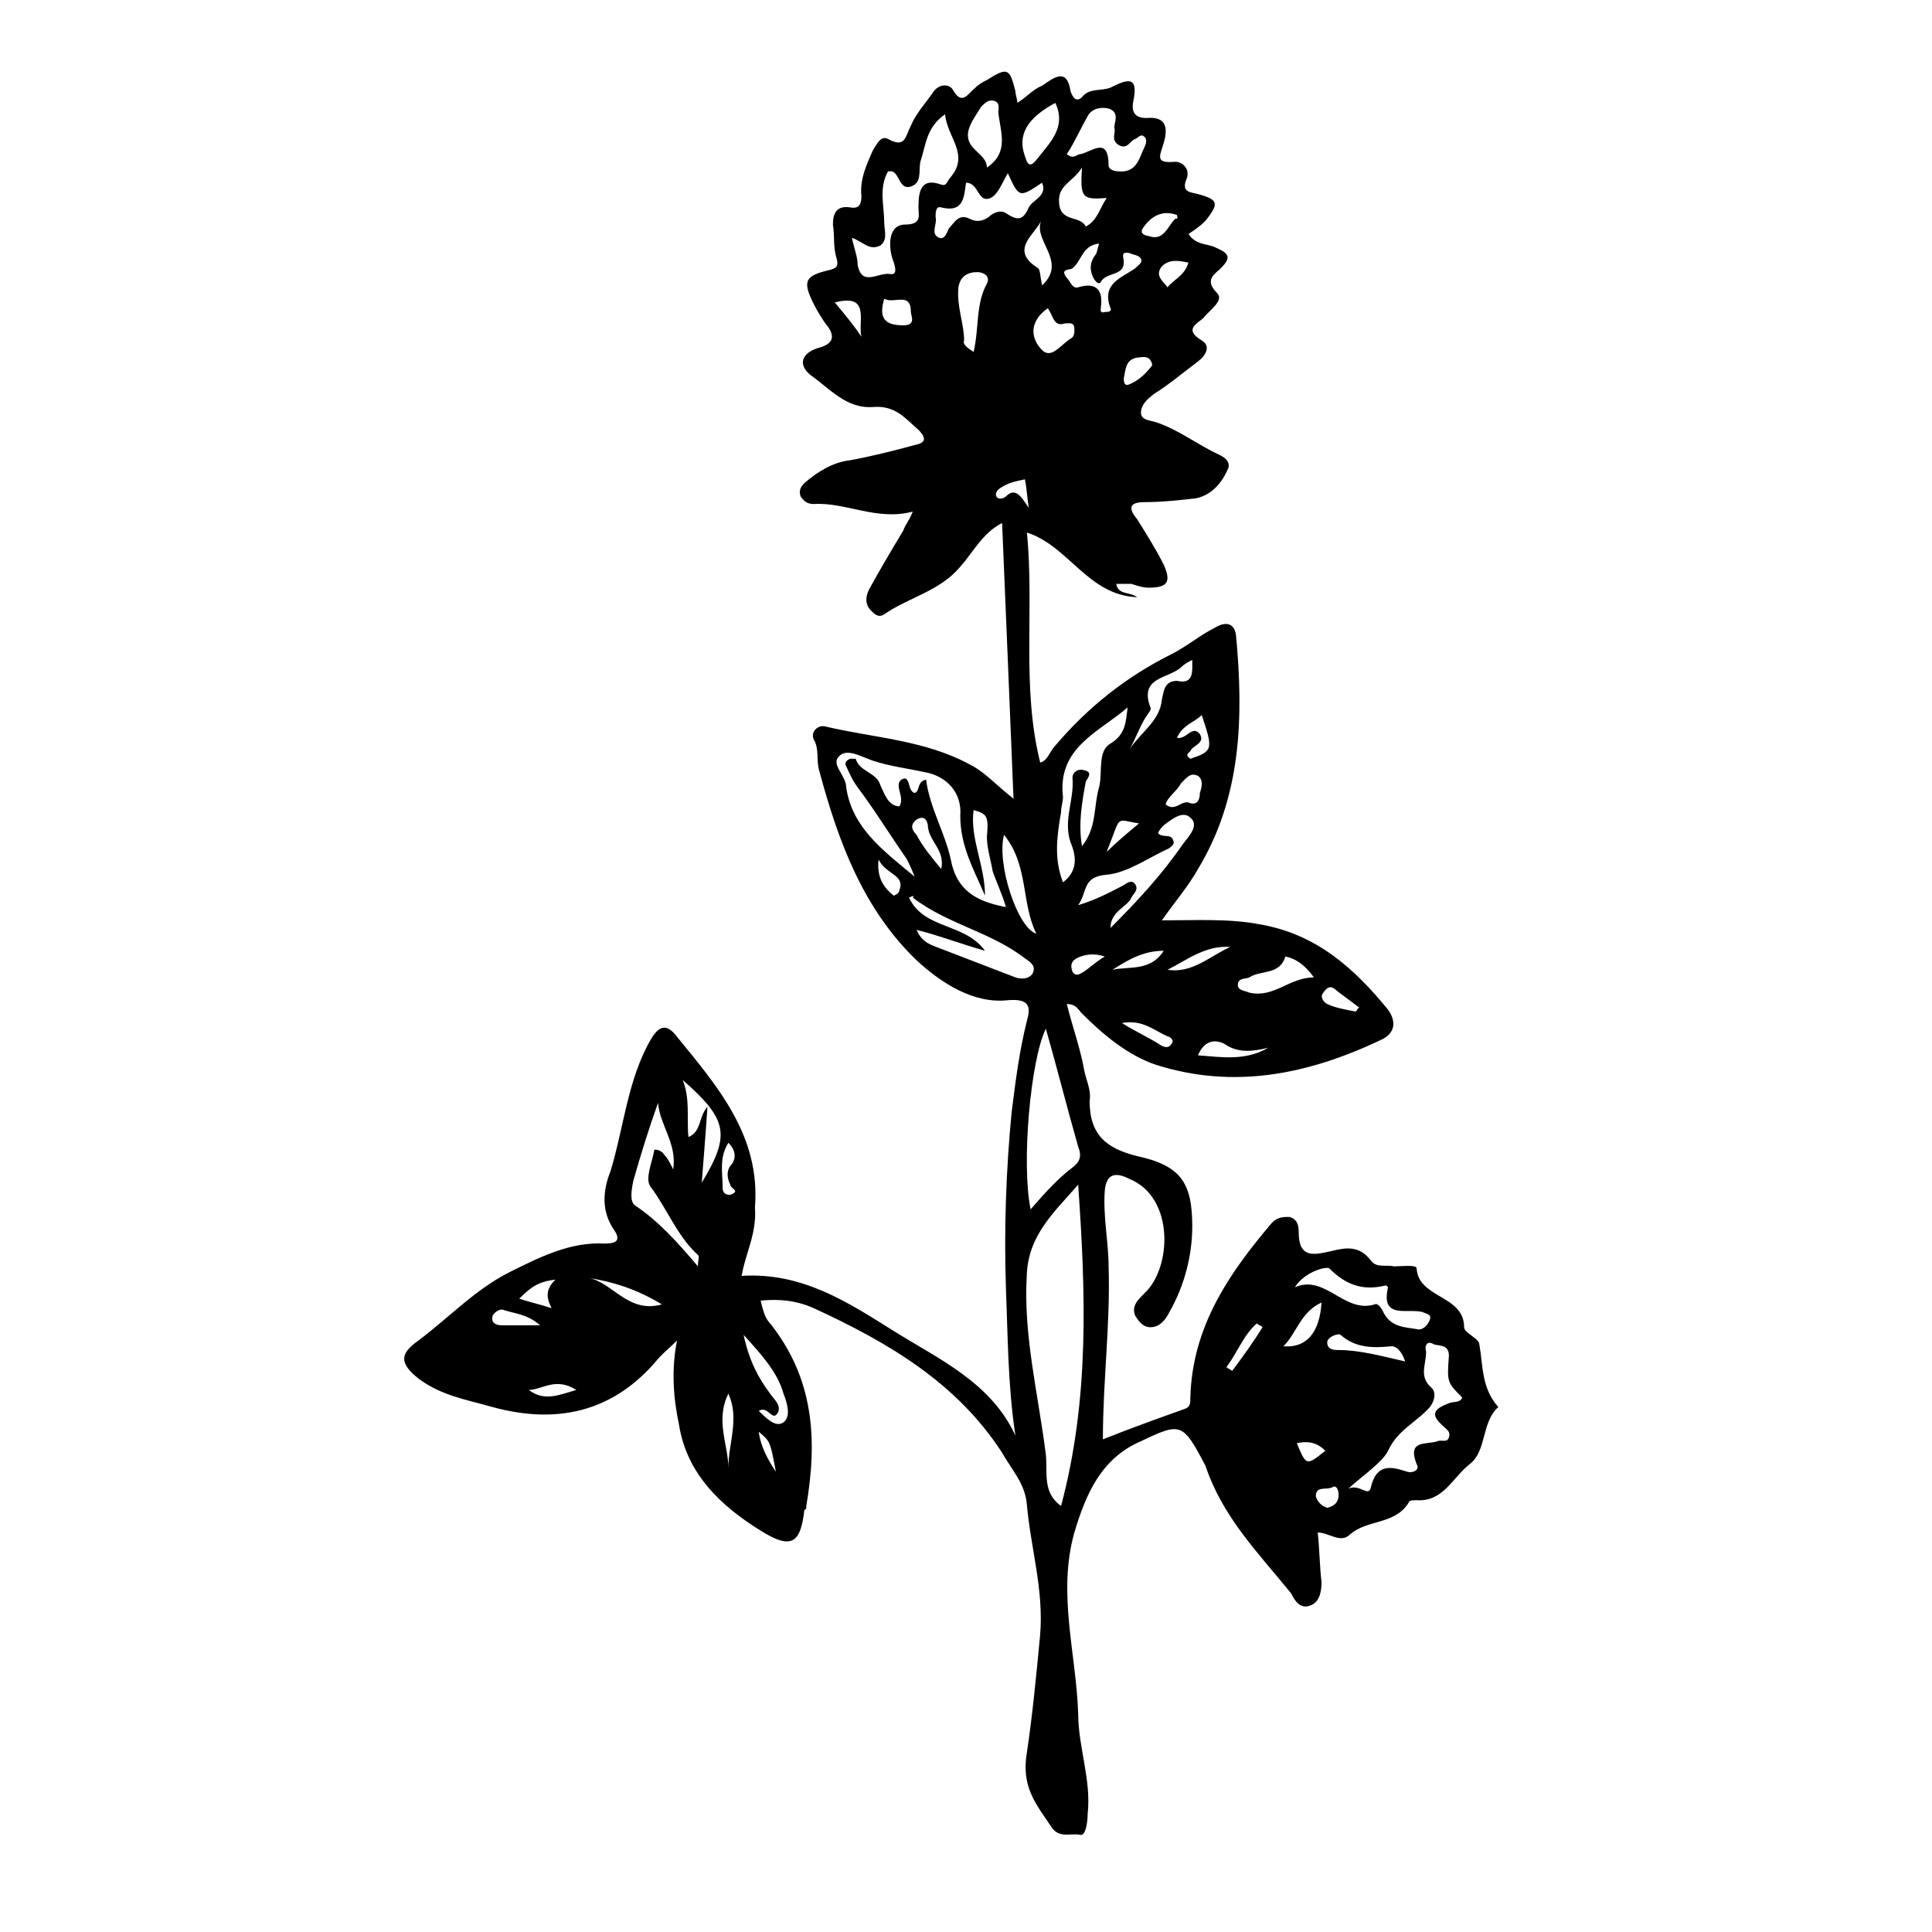 <?xml version="1.0" encoding="UTF-8"?>
<!-- Uploaded to: ICON Repo, www.svgrepo.com, Generator: ICON Repo Mixer Tools -->
<svg fill="#000000" width="800px" height="800px" version="1.1" viewBox="144 144 512 512" xmlns="http://www.w3.org/2000/svg">
 <path d="m340.55 482.12c16.121-1.008 28.215 7.055 40.305 14.609 12.09 7.559 25.695 13.602 32.242 27.711-2.016-13.098-2.016-26.703-2.519-39.297-0.504-15.113 0-30.73 1.512-46.352 1.008-8.062 2.016-16.121 4.031-24.184 1.008-3.527 1.008-6.047-5.039-5.543-9.07 1.008-17.633-4.535-24.184-10.578-14.105-13.602-20.656-31.234-25.695-49.879-1.008-3.023 0-6.047-1.512-8.566-1.008-2.016 1.008-4.031 3.023-3.527 12.594 3.023 26.199 3.527 38.289 10.078 4.031 2.016 7.055 5.543 11.586 9.07-1.008-25.191-2.016-48.871-3.023-73.051-5.039 2.519-7.559 7.559-11.082 11.586-5.543 6.551-13.602 8.062-20.152 12.594-1.512 1.008-2.519 0-3.527-1.008-1.512-1.512-1.512-3.527-0.504-5.543 3.023-5.543 6.047-10.578 9.07-15.617 0.504-1.512 1.512-2.519 2.519-5.039-9.574 2.519-17.633-2.519-26.199-2.016-1.512 0-2.519-0.504-3.527-2.016-0.504-1.512 0-2.519 1.008-3.527 3.527-3.023 7.559-5.543 12.09-6.047 5.543-1.008 11.586-2.519 17.129-4.031 2.519-0.504 3.527-1.512 1.008-4.031-3.527-3.023-6.047-6.551-12.09-6.047-7.055 0.504-11.586-5.039-16.625-8.566-3.023-2.519-2.519-5.543 2.016-7.055 4.031-1.008 5.039-3.023 2.016-6.551-1.008-1.512-2.016-3.023-3.023-5.039-3.023-6.047-2.519-7.559 4.031-9.07 2.016-0.504 2.519-1.008 2.016-3.023-1.008-3.023-0.504-6.047-1.008-9.07 0-3.023 1.008-5.039 4.535-4.535 2.519 0.504 3.023-1.008 3.023-3.023-0.504-4.535 1.512-8.566 3.023-12.09 1.008-1.512 2.016-4.031 4.031-3.023 4.535 2.519 4.535-0.504 6.047-3.527 1.512-3.527 4.031-6.047 6.047-9.07 1.512-2.016 4.031-2.016 5.039-0.504 2.519 4.535 4.031 1.008 6.047-0.504 1.008-1.008 2.016-1.512 3.023-2.016 5.543-3.527 6.047-3.023 7.559 3.023 0 1.008 0.504 2.016 0.504 3.023 2.519-1.512 4.031-3.527 6.551-4.535 3.023-2.016 6.551-5.039 7.559 1.512 0.504 1.512 1.512 3.023 3.023 1.512 2.016-2.519 5.039-1.512 7.559-2.519 4.031-2.016 7.559-3.527 6.047 3.527-0.504 2.519 0 4.535 3.527 4.535 5.543-0.504 5.543 3.023 4.535 6.551-1.008 3.527-2.519 5.543 3.023 5.039 2.016 0 4.031 2.016 3.023 4.535-1.512 3.527 1.008 3.527 3.023 4.031 5.543 1.512 5.543 2.519 2.016 7.055-1.512 1.512-3.023 2.519-4.535 3.527 2.016 3.023 5.039 2.519 7.055 3.527 3.527 1.512 4.535 2.519 1.512 5.543-1.512 1.512-4.535 3.023-1.008 6.551 2.016 2.016-2.016 4.535-3.527 6.551-1.512 1.512-5.543 3.023-0.504 6.047 2.519 1.512 1.008 4.031-1.008 5.543-4.031 3.023-7.559 6.047-11.586 8.566-2.016 1.512-3.527 3.023-3.527 5.039s2.519 2.016 4.031 2.519c6.047 2.016 11.082 6.047 16.625 8.566 1.008 0.504 3.023 1.512 2.519 3.527-1.512 3.527-4.031 7.055-8.566 8.062-4.535 0.504-9.07 1.008-13.602 1.008-4.031 0-4.535 1.512-2.016 4.535 2.519 4.031 5.039 8.062 7.055 12.09 2.016 4.535 1.008 6.047-4.031 6.047-1.512 0-3.023-0.504-4.535-1.008h-4.031c0.504 3.023 3.527 2.016 5.543 3.527-13.098-0.504-18.137-13.602-29.223-17.129 2.016 20.152-1.512 40.809 3.527 60.961 2.016-0.504 2.519-3.023 4.031-4.535 8.566-10.078 18.641-18.137 30.73-24.184 4.031-2.016 7.559-5.039 11.586-7.055 2.519-1.512 5.039-1.512 5.543 2.016 2.016 21.664 1.512 42.824-10.078 61.969-2.519 4.535-6.047 8.566-9.574 13.602 9.07 0 17.633-0.504 25.695 1.008 15.113 2.519 25.191 11.586 34.258 22.672 2.519 3.527 1.512 6.551-2.016 8.062-19.145 9.07-38.793 13.098-59.449 6.551-7.559-2.519-14.105-8.062-19.648-13.602-1.008-1.008-1.512-2.519-4.031-2.519 1.512 6.047 3.527 11.586 4.535 17.129 0.504 3.023 2.016 5.543 1.512 8.566 0 9.07 4.535 12.594 12.594 14.609 11.586 2.519 14.609 7.055 14.609 18.641 0 7.559-2.016 15.617-6.047 22.672-1.008 2.016-2.519 4.031-5.039 4.031-2.016 0-3.023-1.512-4.031-3.023-1.008-2.519 0.504-4.031 2.519-6.047 7.055-6.551 8.062-25.191-4.031-30.23-3.023-1.512-6.047-2.016-6.551 3.023-0.504 7.055 1.008 13.602 1.008 20.152 0.504 15.113-1.512 30.23-1.512 45.848 7.559-3.023 14.609-5.543 21.664-8.062 1.512-0.504 1.512-1.512 1.512-3.023 0.504-18.641 10.078-32.746 21.664-46.352 1.512-1.512 3.023-1.512 4.535-1.512 2.016 0.504 2.519 2.016 2.519 4.031 0 7.055 4.031 6.047 8.566 5.039 4.031-1.008 7.559-1.512 10.578 2.519 1.512 2.016 4.031 1.008 6.047 1.512 2.016 0 6.047-0.504 6.047 0.504 0.504 8.062 12.594 7.055 12.594 15.617 0 1.512 4.031 3.023 4.031 4.535 1.008 5.543 0.504 11.586 5.039 16.625-4.535 4.031-3.023 11.586-7.559 15.113s-7.055 10.078-14.105 9.574c-0.504 0-2.016 0-2.016 0.504-3.527 6.047-11.082 4.535-15.617 8.566-2.519 2.519-5.543-0.504-8.566-0.504 0.504 4.535 0.504 9.07 1.008 13.098 0 2.519-0.504 5.039-2.519 6.047-3.023 1.512-4.535-1.008-5.543-3.023-8.566-10.578-18.137-20.152-22.672-33.754-6.051-11.59-6.555-11.59-17.137-6.555-10.578 4.535-14.609 14.105-17.633 24.184-4.535 16.121 0.504 32.242 1.008 47.863 0 9.07 3.527 17.633 2.519 26.703 0 2.016-0.504 6.047-2.016 5.543-2.519-0.504-5.543 1.008-7.559-2.016-4.031-6.047-8.062-10.578-6.551-19.648 1.512-10.078 2.519-20.656 3.527-31.234 1.008-12.09-2.519-23.176-3.527-34.762-0.504-5.543-4.031-9.07-6.551-13.602-12.09-18.641-30.23-29.223-49.879-38.289-4.535-2.016-9.07-2.519-14.105-2.016 0.504 2.016 1.008 4.535 2.519 6.047 11.586 14.609 12.594 30.73 9.574 48.367 0 0.504 0 1.008-0.504 1.008-1.008 9.07-3.527 10.578-11.586 5.543-10.578-6.551-19.648-15.113-21.664-28.215-1.512-7.055-2.016-14.609-0.504-22.168-2.016 2.016-4.031 3.527-6.047 6.047-11.586 13.098-26.199 16.121-42.824 11.586-7.055-2.016-13.602-3.023-19.648-7.559-5.039-4.031-5.039-6.551 0-10.078 8.062-6.047 15.113-13.602 24.184-18.137 8.062-4.031 16.121-8.062 25.191-7.559 2.519 0 4.535-0.504 2.519-3.527-3.527-5.039-3.023-10.578-1.008-15.617 3.527-11.586 4.535-24.184 10.578-34.762 2.016-3.527 4.031-4.535 6.551-1.512 11.082 13.602 22.672 26.703 21.16 45.848 0.504 7.047-2.519 12.086-3.523 18.133zm89.172-24.184c-6.047 7.055-13.098 13.098-13.602 23.68-1.008 16.121 3.023 31.738 5.039 47.863 0.504 4.535-1.008 10.078 4.031 13.602 7.555-28.215 6.547-56.43 4.531-85.145zm-40.305-107.31c1.008 7.559 5.039 14.105 6.551 21.16 1.512 8.062 6.551 11.082 14.609 12.594-1.008-3.527-2.519-6.551-3.527-9.574-0.504-3.023-1.512-6.047-1.512-9.07 0.504-5.543 0-6.047-3.527-7.055-1.008 7.559 3.023 14.609 3.023 22.672-3.023-7.055-6.551-13.098-6.551-21.16 0.504-6.047-3.527-10.578-9.574-11.586-4.535-1.008-9.07-1.512-13.602-3.023-3.023-1.008-7.055-3.527-9.07-1.008-2.016 2.016 2.016 5.039 2.016 8.062 1.512 10.578 9.574 16.625 18.137 23.68-1.008-2.519-1.512-3.527-2.016-4.535-4.535-6.551-8.566-13.098-13.098-19.145-1.512-2.016-2.016-3.527-3.023-5.543-0.504-1.008 0-1.512 1.008-2.016h1.512c1.008 3.527 5.543 3.527 6.551 7.055 1.008 2.016 2.016 5.543 5.039 5.543 1.512-2.519-1.512-5.543 0.504-7.055 2.519-1.512 1.512 3.023 3.527 3.527 1.512-0.5 0.504-3.019 3.023-3.523zm31.742 66c-4.031 8.062-6.551 35.77-4.031 47.863 3.527-4.031 7.055-8.062 11.082-11.082 2.016-1.512 2.519-3.023 1.512-5.543-3.023-10.582-5.543-20.66-8.562-31.238zm-51.391-209.59c0.504 2.519 1.512 5.039 1.512 7.055 1.008 6.047 5.543 2.016 8.566 2.519 2.519 0.504 1.008-3.023 0.504-4.535-1.008-4.031-0.504-8.566 3.523-8.566 4.535 0 3.527-2.519 3.527-4.535 0-4.031 0.504-8.062 6.047-6.047 1.512 0.504 1.512-1.008 2.519-2.016 5.039-6.047-1.008-10.578-1.512-16.625-5.039 3.527-5.039 8.062-6.551 12.594-0.504 2.519 0.504 5.543-2.519 6.551-3.023 1.008-3.023-3.527-5.039-4.031h-1.008c-2.519 4.535-1.008 9.07-1.008 13.602 0 2.016 1.008 4.535-1.008 6.047-3.019 1.516-4.531-1.004-7.555-2.012zm131.5 331.51c3.023-1.512 5.543 2.519 6.047-0.504 1.512-6.047 5.039-5.543 9.574-4.031 1.512 0.504 3.527-0.504 2.519-2.016-2.519-6.551 2.519-5.039 5.543-6.047 1.008-0.504 2.519 0.504 3.023-1.008 0.504-1.512-0.504-2.016-1.512-3.023-3.527-3.023-2.519-4.535 1.512-6.047 1.008-0.504 3.023 0 3.527-1.512-4.031-4.031-4.031-4.031-3.527-11.082 0-3.023-2.519-2.519-4.031-3.023-1.512-1.008-2.519 0-2.016 2.016 0 3.527-2.016 6.551 1.512 9.574 1.008 1.008 1.008 3.023-0.504 5.039-3.527 4.031-8.566 6.047-11.082 11.586-1.52 3.023-6.055 6.047-10.586 10.078zm-70.535-170.29c4.031-5.039 3.023-10.578 4.535-15.617 1.008-4.031-0.504-9.574 3.023-11.586 4.031-2.519 4.031-5.543 4.535-9.574-7.559 6.551-18.641 10.578-17.129 23.68 0 1.512-0.504 2.519-0.504 4.031-1.008 6.047-2.016 12.09 0.504 18.641 4.031-3.023 3.527-7.055 2.016-10.578-2.016-6.047 1.008-11.082 0.504-17.129 0-1.512 1.512-2.519 3.023-2.016 2.519 0.504 1.008 2.016 0.504 3.023-1.012 5.539-2.019 11.078-1.012 17.125zm7.559 21.664c7.055-7.055 13.602-14.105 19.145-22.168 1.512-2.016 4.535-5.039 2.016-7.055-2.016-2.016-5.039 0.504-7.055 2.016-0.504 0.504-1.008 1.008-1.512 2.016 1.008 1.512 3.527 0 4.031 2.016 0.504 1.008-0.504 1.512-1.008 2.016-5.543 2.519-11.082 6.551-16.625 7.055-6.551 0.504-5.039 4.535-7.559 8.062 5.039-1.512 8.566-3.527 11.586-5.039 1.008-0.504 2.519-2.016 3.527-0.504 1.008 1.512-0.504 2.519-1.008 3.527-1.004 2.516-5.539 3.523-5.539 8.059zm-53.406-8.059c4.031 8.566 14.609 6.551 20.152 14.105-7.055-2.016-12.09-4.031-18.137-5.543 1.512 3.527 4.031 4.031 6.551 5.039 6.551 2.519 13.098 5.039 19.648 7.559 1.512 0.504 3.527 0.504 4.535-1.008 1.008-2.016-0.504-3.023-2.016-4.031-9.07-7.055-20.656-9.07-29.727-16.121 0.504-0.504 0-0.504-1.008 0zm-62.473 72.043c1.008-7.055-3.527-11.586-4.031-17.633-2.519 7.055-4.535 13.602-6.551 20.656-0.504 2.519-1.008 5.543 0.504 6.551 6.047 4.031 11.082 9.574 16.625 16.121 0-2.016 0.504-2.519 0-3.023-5.543-5.039-8.062-12.09-12.594-18.137-1.512-2.016 0.504-6.551 1.008-9.574 0-0.504 2.016 0 2.519 1.008 1.012 1.008 1.512 2.016 2.519 4.031zm88.672-264c-1.512 2.519-2.519 5.543-4.535 6.551-3.527 1.512-3.023-4.031-6.551-4.031-0.504 3.527-0.504 8.062-6.551 6.551-1.512-0.504-1.512 1.512-1.512 2.519 0.504 2.016-1.512 4.535 1.008 5.543 1.512 0.504 2.016-1.512 2.519-2.519 1.512-1.512 2.519-4.031 5.543-2.519 2.016 1.008 3.527 0.504 5.039-0.504 1.008-1.008 3.023-2.016 4.535-1.008 3.023 2.016 4.535 2.016 6.047-1.512 1.008-2.016 5.039-3.023 3.527-6.551-6.047 4.031-6.047 4.031-9.07-2.519zm15.617-5.039c2.016 1.512 2.519 0 3.527 0 3.023-0.504 7.559-5.039 7.559 3.023 0 1.008 1.512 1.512 2.519 1.512 5.039 0.504 5.543-3.527 7.055-6.551 0.504-1.008 0.504-2.016 0-2.519-1.008-1.008-1.512 0-2.519 0.504-1.512 0.504-2.016 3.023-4.535 1.512-2.016-1.512-0.504-3.023-1.008-4.535 0-1.512 1.512-4.031-1.512-5.039-2.016-0.504-4.535 0-5.543 2.016-2.016 3.531-3.527 7.055-5.543 10.078zm60.457 300.27c8.062-3.527 13.098 7.055 21.16 4.535 1.008-0.504 2.016 1.512 2.519 2.519 2.016 3.527 5.543 3.527 8.566 4.031 1.512 0.504 3.023-1.008 3.527-2.519 0.504-1.512-1.008-1.512-2.016-2.016-4.031-1.008-11.082 2.016-9.07-6.551l-0.504-0.504c-6.047 1.512-10.578 0-15.113-4.535-1.008-0.5-6.551 1.012-9.07 5.039zm-51.891-276.59c-4.535 0.504-4.535 4.535-7.055 6.551-0.504 0.504-3.527 0-1.512 2.519 1.008 1.008 1.512 3.023 3.023 2.519 5.039-1.512 6.551 1.008 6.047 5.039 0 0.504-0.504 2.016 1.008 1.512 0.504 0 2.016 0 1.512-1.008-2.519-6.551 3.023-8.062 6.551-10.578 1.008-1.008 2.016-1.512 1.512-2.519-0.504-1.008-2.016-1.008-3.023-1.512-2.519-0.504-1.512 1.008-1.512 2.519 0 3.527-4.535 2.519-6.047 5.039-0.504 1.008-1.512 0-2.016-1.008-1.008-2.016-1.008-4.031 0.504-6.047 0.504-0.508 0.504-1.516 1.008-3.027zm-29.727-20.152c6.047-4.031 3.527-9.574 3.023-14.609 0-1.008 0.504-2.519-1.008-3.023-1.512-0.504-2.519 0.504-3.527 1.512-1.512 2.519-3.527 5.039-3.527 7.559 0.004 4.027 5.039 5.035 5.039 8.562zm-75.57 269.04c7.559-12.594 7.055-16.625-5.039-27.207 2.016 5.039 1.008 10.078 1.512 15.113 3.527-1.512 2.519-5.039 5.039-8.062-0.504 7.559-1.008 13.605-1.512 20.156zm72.047-220.16c1.512-6.551 0.504-12.594 3.527-18.137 1.008-2.016-1.008-3.023-2.519-3.023-2.519 0-4.535 1.008-5.039 4.031-0.504 5.039 1.512 9.574 1.512 14.105-0.504 1.008 1.008 2.016 2.519 3.023zm16.625 154.16c-4.031-8.062-2.016-18.137-8.566-26.199-2.016 7.559 3.527 24.688 8.566 26.199zm5.035-220.16c-7.559 4.031-10.078 8.566-8.062 14.105 0.504 1.512 1.008 3.527 3.023 1.008 3.531-4.535 8.062-8.562 5.039-15.113zm68.52 231.75c-2.519-3.527-5.039-5.039-7.559-5.543-1.512 5.039-6.551 3.527-9.574 5.543-1.008 0.504-3.023 0-3.023 2.016 0 1.512 2.016 1.512 3.023 2.016 6.555 1.512 10.582-4.031 17.133-4.031zm-151.14 94.719c1.512 7.055 4.031 11.586 7.055 15.617 1.008 1.512 3.023 3.023 2.016 5.039-1.512 2.519-2.519-2.016-5.039-0.504 2.016 2.016 4.535 4.535 6.551 3.023 2.016-1.512 1.008-5.039 0-7.559-1.516-5.543-5.547-10.074-10.582-15.617zm89.676-309.34c-2.519 4.031-6.551 4.535-6.047 9.574 0.504 5.039 5.543 3.023 7.055 6.047 3.023-1.512 3.527-4.535 5.543-7.559-6.551 0.504-7.055 0-6.551-8.062zm29.223 130.49c-1.008 0.504-2.016 1.008-3.023 2.016-3.527 3.023-11.082 2.519-8.062 10.578 0.504 0.504-1.008 2.016-1.512 3.023-1.512 2.519-2.519 5.543-4.031 8.062 3.023-4.535 8.062-7.559 8.566-13.098 0.504-2.016 0.504-5.039 4.031-5.039 4.535 1.004 4.031-2.523 4.031-5.543zm-38.289-93.207c-5.039 3.527-4.535 8.062-1.512 11.082 2.519 2.519 5.039-1.512 7.559-3.023 1.008-0.504 1.008-1.512 1.008-2.519 0-2.016-1.512-1.512-2.519-1.512-3.027 1.012-3.027-2.012-4.535-4.027zm-1.512-6.047c7.055-6.551-3.023-12.09 0-17.633-1.512 4.031-9.07 8.062-1.008 13.098 0.504 0.508 0.504 2.019 1.008 4.535zm96.227 285.16c-1.008-3.023-2.519-4.031-3.527-4.031-5.039 0.504-9.574 0.504-13.602-3.023-0.504-0.504-3.527 0.504-3.527 2.016 0 2.016 2.016 2.016 3.023 2.016 5.539 0.004 11.082 1.516 17.633 3.023zm-32.246-4.027c6.047 0.504 9.574-3.527 10.078-11.586-5.543 2.516-6.551 8.059-10.078 11.586zm-31.234-143.59c2.519 2.016 4.031-1.008 6.047-0.504 2.519 1.008 3.023-1.008 3.023-2.519 0.504-1.512 1.008-3.527-0.504-4.535-2.016-1.008-3.023 0.504-4.535 2.016-1.008 2.016-3.527 3.527-4.031 5.543zm-133.51 132.5c-6.551-4.031-13.098-6.047-19.648-7.055 6.547 1.012 10.578 9.574 19.648 7.055zm58.945-266.52c-1.512 5.039 0 7.055 5.039 7.055 3.527 0 2.016-2.519 2.016-3.527-0.004-5.543-4.535-2.016-7.055-3.527zm77.586 116.38c2.519 0.504 4.031-3.527 6.047-1.008 1.512 2.519-2.016 3.023-2.519 4.535-0.504 0.504-1.512 1.008 0 2.016 6.047-2.016 6.047-2.519 3.023-11.586-2.016 2.012-5.039 2.516-6.551 6.043zm-118.9 193.46c0-6.551 3.023-13.098 0-19.648-3.527 7.055 0 13.602 0 19.648zm124.44-109.33c6.551 0.504 12.594 1.512 18.641-2.016-4.031 1.008-8.062 1.512-11.586-1.008-3.027-1.508-5.543-0.5-7.055 3.023zm8.562-28.715c-6.551-0.504-11.586 3.527-16.625 6.047 6.551 1.008 11.082-3.527 16.625-6.047zm-14.105-193.97c-4.031-1.512-7.055 0.504-9.07 3.527-1.008 1.512 1.008 2.016 1.512 2.016 4.031 1.512 5.039-2.519 7.055-4.535 1.008 0 0.504-0.504 0.504-1.008zm-62.473 173.31c1.008-5.039-3.023-7.055-3.527-11.082 0-1.008-0.504-3.527-3.023-2.016-2.016 1.512-1.008 3.023 0 4.031 1.512 3.019 4.031 6.043 6.551 9.066zm55.922-133.51c-0.504-3.019-3.023-2.012-4.031-2.012-3.023 0.504-3.023 3.023-3.527 5.543 0 1.512 0.504 2.016 1.512 1.512 2.519-1.012 4.535-3.027 6.047-5.043zm3.023 155.18c-5.543 0-9.574 2.519-13.602 5.039 4.531-1.008 10.074 0.504 13.602-5.039zm-165.25 99.25c-3.527-3.023-6.551-3.023-9.574-4.031-1.008-0.504-2.519 0.504-3.023 1.512-0.504 2.016 1.008 2.519 2.519 2.519h10.078zm154.17-80.105c4.031 2.519 7.559 4.031 10.578 6.047 1.008 0.504 2.016 0.504 2.519-0.504 1.008-1.008-0.504-2.016-1.008-2.016-3.527-1.512-6.551-4.535-12.09-3.527zm-76.078-190.95c2.519 3.023 5.039 6.047 7.055 9.07-1.008-4.031 2.519-11.59-7.055-9.07zm-83.633 264c3.023 1.008 5.543 1.512 8.566 2.519-1.512-3.023-1.512-5.039 1.008-7.559-4.535 0.508-6.551 2.016-9.574 5.039zm155.68-118.39c2.519-2.519 5.543-5.039 8.566-7.559-6.551-1.004-4.535-2.516-8.566 7.559zm-21.664-98.746c-2.519 0.504-4.535 1.008-6.047 2.016-1.008 0.504-2.016 1.512-1.512 2.519 0.504 1.008 2.016 0.504 2.519 0 2.519-2.519 4.031 0 6.047 3.023-0.504-3.527-0.504-5.039-1.008-7.559zm43.328-57.434c-2.519-0.504-5.039-1.008-7.055 1.008-2.016 2.519 0.504 4.031 1.512 5.543 1.512-2.016 4.535-3.023 5.543-6.551zm-121.92 233.26c-2.519 4.031-1.512 8.062-1.512 12.09 0 1.512 1.512 2.016 2.519 1.512 2.016-1.008-0.504-1.512-0.504-2.519-1.008-2.016-1.008-4.031 0.504-5.543 1.008-1.508 1.008-3.523-1.008-5.539zm141.57 48.871c-0.504-0.504-1.008-0.504-1.512-1.008-3.527 3.023-5.039 7.559-8.062 11.586 0.504 0.504 1.008 0.504 1.512 1.008 3.023-4.027 5.543-7.555 8.062-11.586zm-194.47 16.625c4.031 3.023 7.559 1.512 12.594 0-5.539-3.527-9.066 0-12.594 0zm219.16-100.26c0.504-0.504 0.504-1.008 1.008-1.008-2.016-1.512-4.031-3.023-6.047-4.535-1.512-1.512-2.519-1.008-3.527 0.504-1.008 1.008 0 2.519 1.008 3.023 2.016 1.008 5.039 1.512 7.559 2.016zm-126.46-40.305c-0.504 5.039 1.512 7.559 4.031 9.574 0 0 1.512-0.504 1.512-1.512 1.508-4.031-3.527-4.031-5.543-8.062zm110.84 154.67c2.519 6.047 2.519 6.047 7.559 2.016-2.519-2.519-5.039-2.519-7.559-2.016zm-50.883-128.97c-3.023-1.008-5.543-0.504-7.559 0.504-1.512 1.008-1.512 2.016-1.008 3.527 1.008 1.512 2.016 0.504 3.023 0 1.512-1.008 3.023-2.519 5.543-4.031zm58.945 146.11c2.016-0.504 3.023-1.512 3.023-3.527 0-1.008-0.504-2.519-1.512-2.016-1.512 1.008-4.535-0.504-4.535 2.519 0.504 1.512 1.512 2.519 3.023 3.023zm-146.11-9.574c-1.512-8.062-1.512-8.062-4.535-10.578 0.504 4.027 2.519 7.555 4.535 10.578z"/>
</svg>